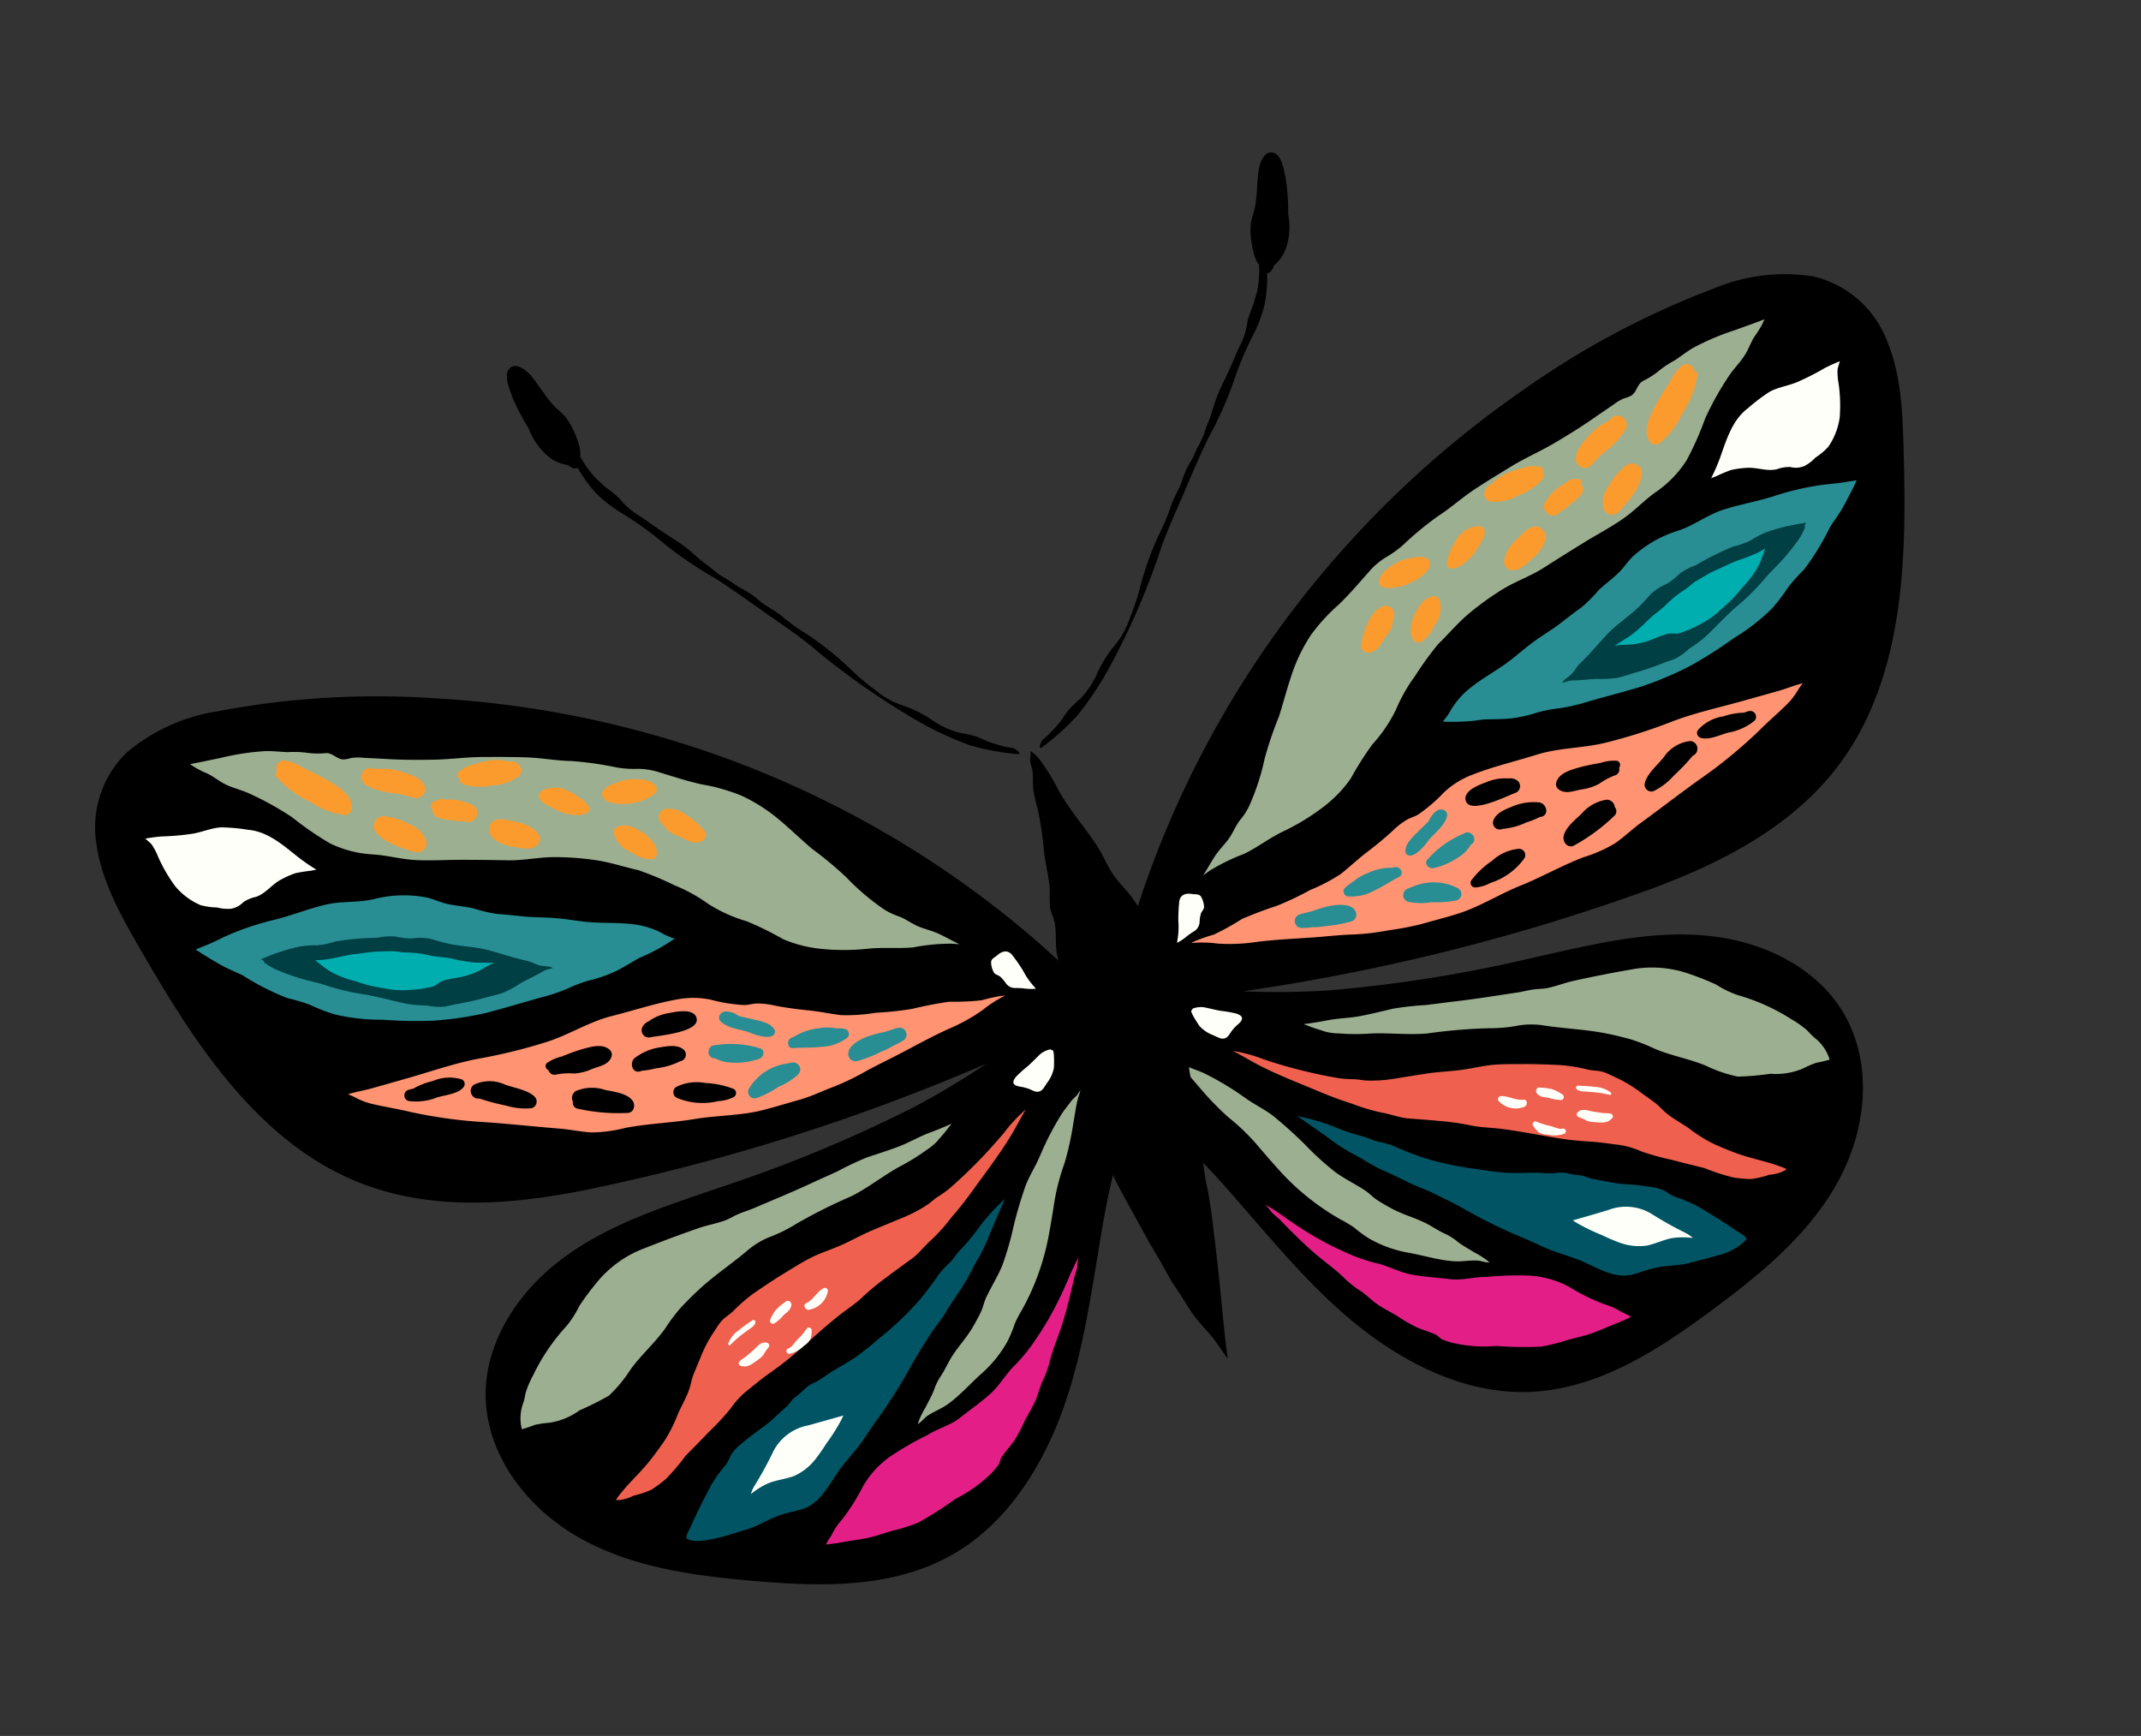 <?xml version="1.0" encoding="UTF-8"?> <svg xmlns="http://www.w3.org/2000/svg" xmlns:xlink="http://www.w3.org/1999/xlink" width="163.189" height="132.308" viewBox="0 0 163.189 132.308"><rect x="0" y="0" width="163.189" height="132.308" fill="#333333" stroke="none"/><defs><clipPath id="clip-path"><path id="Pfad_98" data-name="Pfad 98" d="M0-42.945H141.971v-96.931H0Z" transform="translate(0 139.876)" fill="none"></path></clipPath></defs><g id="Schmetterling-farbig" transform="translate(38.555 173.59) rotate(-16)"><g id="Gruppe_88" data-name="Gruppe 88" transform="translate(0 -139.876)" clip-path="url(#clip-path)"><g id="Gruppe_1" data-name="Gruppe 1" transform="translate(0 18.991)"><path id="Pfad_11" data-name="Pfad 11" d="M-30.553-16.557c-.265-.459-.535-.918-.81-1.371q-.667-1.1-1.374-2.184A76.211,76.211,0,0,0-56.545-43.125a76.985,76.985,0,0,0-14.984-7.113,65.1,65.1,0,0,0-16.24-3.619,14.029,14.029,0,0,0-7.516,1.133,7.954,7.954,0,0,0-4.127,6.211c-.364,2.784.315,5.618.981,8.3.674,2.709,1.385,5.414,2.292,8.053,1.749,5.089,4.274,10.075,8.524,13.523,4.7,3.813,10.773,5.085,16.67,5.578a156.422,156.422,0,0,0,32.112-.821,59.112,59.112,0,0,1-6.26,1.669A106.215,106.215,0,0,1-60.881-8.416c-4.827.259-9.838.34-14.3,2.424-3.6,1.683-6.779,4.78-7.488,8.817-.73,4.172,1.121,8.413,4,11.384,3.229,3.334,7.628,5.26,11.894,6.894,4.695,1.8,9.842,3.46,14.906,2.331,4.059-.905,7.451-3.552,10.084-6.678,2.859-3.4,4.773-7.343,6.667-11.329.975-2.048,1.92-4.114,3.028-6.1.073-.129.147-.259.22-.387.991-1.707,2.154-3.291,3.2-4.955.121-.191.239-.384.355-.577a.349.349,0,0,0-.182-.489.288.288,0,0,0-.172-.011.339.339,0,0,0-.089.04l-.089.06c0-.03.008-.059.01-.091a30.156,30.156,0,0,0,0-3.272q.02-1.518.039-3.032c.035-.008.07-.013.1-.019l.044-.01c.924-.2.755-1.437.01-1.725a.911.911,0,0,0-.211-.053.811.811,0,0,0-.9-.419.633.633,0,0,0-.71-.092c-.04.021-.08.043-.119.066a.822.822,0,0,0,.026-.923" transform="translate(99.514 53.929)"></path></g><g id="Gruppe_2" data-name="Gruppe 2" transform="translate(8.654 22.363)"><path id="Pfad_12" data-name="Pfad 12" d="M-17.607-6.153A14.406,14.406,0,0,0-20.3-7.822c-.96-.524-1.885-1.15-2.8-1.743a5.412,5.412,0,0,0-1.7-.771,7.807,7.807,0,0,1-1.41-.531,25.051,25.051,0,0,0-3.147-1.4c-1.081-.333-2.088-.845-3.161-1.194s-2.191-.667-3.281-.972c-1.181-.331-2.407-.5-3.594-.818-1.144-.308-2.278-.631-3.395-1.025-.568-.2-1.141-.391-1.711-.588a3.987,3.987,0,0,0-.893-.245,2.494,2.494,0,0,1-.624-.058c-.453-.16-.632-.666-1.087-.82a6.471,6.471,0,0,1-1.335-.389,7.614,7.614,0,0,0-1.519-.5c-.522-.179-1.03-.389-1.565-.534a19.2,19.2,0,0,0-3.443-.446c-.8-.064-1.589-.113-2.38-.191A6.752,6.752,0,0,0-56.283-19c.405.355.7.805,1.1,1.17.456.417,1.013.728,1.493,1.121a23.107,23.107,0,0,1,2.721,2.716,23.829,23.829,0,0,0,2.223,2.7,8.532,8.532,0,0,0,2.862,1.691c1,.344,1.908.909,2.9,1.269,1.13.407,2.335.662,3.49.994s2.294.671,3.435,1.022c1.108.338,2.255.41,3.367.712a21.749,21.749,0,0,1,3.047,1.115c1.015.453,1.942,1.1,2.92,1.63A25.159,25.159,0,0,1-24.376-.978a12.524,12.524,0,0,1,2.1,2.1,11.316,11.316,0,0,0,2.409,2.033,24.291,24.291,0,0,1,2.3,2.084,10,10,0,0,0,2.816,1.6,17.263,17.263,0,0,0,3.242.89c1.116.2,2.168.627,3.278.841A15.391,15.391,0,0,1-5.3,9.115c.177.07.359.134.537.194-.41-.369-.8-.756-1.209-1.126S-6.856,7.55-7.3,7.218c-.47-.352-.811-.836-1.276-1.193a5.154,5.154,0,0,1-1.022-.91A18.38,18.38,0,0,1-11.657,2,27.841,27.841,0,0,0-13.564-.794c-.633-.963-1.209-1.967-1.86-2.916a12.839,12.839,0,0,0-2.183-2.443" transform="translate(57.346 20.042)" fill="#9caf91"></path></g><g id="Gruppe_3" data-name="Gruppe 3" transform="translate(5.179 35.489)"><path id="Pfad_13" data-name="Pfad 13" d="M-15.28-4.054a6.305,6.305,0,0,0-1.546-1.076c-1.266-.611-2.673-.863-3.965-1.412-.673-.287-1.336-.6-2.022-.857s-1.366-.439-2.037-.692c-.7-.264-1.372-.563-2.079-.809a11.457,11.457,0,0,1-1.649-.927c-.6-.326-1.256-.556-1.856-.892-.468-.262-.87-.626-1.344-.884a9.13,9.13,0,0,0-3.865-.977c-1.262-.059-2.416-.552-3.673-.61-1.306-.061-2.615.072-3.922.039a21.191,21.191,0,0,0-4.107.182c-.621.107-1.24.222-1.869.27-.069.007-.346.049-.555.062.046.057.092.125.126.161.468.534.95,1.057,1.45,1.561.421.425.9.772,1.339,1.179A19.446,19.446,0,0,0-44.09-7.158a14.717,14.717,0,0,1,1.5.955,15.129,15.129,0,0,0,1.6,1.219,15.02,15.02,0,0,0,3.453,1.425A32.25,32.25,0,0,0-33.8-2.415a25.9,25.9,0,0,0,4.048.534c1.4.028,2.8.008,4.2.015a14.44,14.44,0,0,0,2.21-.09A10.648,10.648,0,0,1-21.584-2.1a10.364,10.364,0,0,0,2.236-.134c.637-.128,1.261-.31,1.89-.459a14.769,14.769,0,0,0,3.016-.676,4.116,4.116,0,0,1-.838-.681" transform="translate(49.769 13.205)" fill="#288e93"></path></g><g id="Gruppe_4" data-name="Gruppe 4" transform="translate(13.296 49.673)"><path id="Pfad_14" data-name="Pfad 14" d="M-22.113-2.973a12.766,12.766,0,0,0-1.526-.093,19.271,19.271,0,0,1-2.378-.571,28.089,28.089,0,0,0-2.811-.252,23.859,23.859,0,0,1-2.814-.486,13.481,13.481,0,0,1-2.6-.556c-.787-.337-1.537-.737-2.332-1.052s-1.561-.653-2.326-1.042a5.626,5.626,0,0,0-1.312-.538c-.3-.064-.6-.06-.9-.138a12.169,12.169,0,0,1-2.349-1.1,6.561,6.561,0,0,0-2.454-.724c-1.7-.175-3.43-.1-5.135-.155-1.783-.057-3.464.461-5.239.527a40.954,40.954,0,0,1-5.392-.2c-1.865-.175-3.788-.06-5.661-.065-.939,0-1.878,0-2.817-.008-.615,0-1.246-.085-1.866-.065.159.125.318.252.467.39a5.466,5.466,0,0,0,1.042.793c.861.486,1.763.9,2.623,1.387a36.836,36.836,0,0,0,5.525,2.426c1.717.633,3.414,1.323,5.127,1.967.775.292,1.512.7,2.3.962a10.78,10.78,0,0,0,2.534.367c1.759.155,3.468.6,5.221.8s3.462.73,5.218.784c.981.03,1.963.006,2.944.014.837,0,1.633-.135,2.464-.212a18.715,18.715,0,0,0,2.68-.42c.79-.19,1.589-.335,2.387-.485,1.736-.326,3.452-.766,5.208-.99a13.9,13.9,0,0,0,2.536-.624A9.105,9.105,0,0,1-21.8-2.916c-.105-.019-.209-.039-.315-.057" transform="translate(72.025 9.684)" fill="#ff9372"></path></g><g id="Gruppe_5" data-name="Gruppe 5" transform="translate(9.755 38.01)"><path id="Pfad_15" data-name="Pfad 15" d="M-9.03-2.878c-.337-.179-.583-.473-.918-.654-.9-.482-1.728-1.067-2.6-1.59s-1.869-.827-2.781-1.31c-.425-.225-.811-.482-1.216-.735a4.1,4.1,0,0,0-1.371-.425,4.828,4.828,0,0,1-1.124-.47,4.45,4.45,0,0,0-1.4-.306,20.363,20.363,0,0,0-3.164-.611,5.918,5.918,0,0,1-1.387-.1,6.639,6.639,0,0,0-1.555-.295,15.581,15.581,0,0,0-2.864.139.654.654,0,0,0,.091.083.246.246,0,0,1,.079.225,6,6,0,0,0,.549.615,13.286,13.286,0,0,0,1.2.919c.794.592,1.686.991,2.49,1.568A19.135,19.135,0,0,0-22.4-4.408c.9.452,1.764.98,2.653,1.457a10.761,10.761,0,0,0,1.527.591,4.5,4.5,0,0,0,1.279.455c.967.041,1.926.19,2.9.19.526,0,1.058.039,1.583.025a7.916,7.916,0,0,0,1.586-.345c.538-.123,1.083-.208,1.621-.331.149-.033.292-.078.444-.1.187-.022.391.015.585,0-.179-.216-.592-.306-.8-.416" transform="translate(29.412 9.375)" fill="#003f44"></path></g><g id="Gruppe_6" data-name="Gruppe 6" transform="translate(22.333 51.745)"><path id="Pfad_16" data-name="Pfad 16" d="M-2.033-.983C-2.406-1.632-3.377-2.068-3.967-2.5a2.781,2.781,0,0,0-2.249-.638.562.562,0,0,0-.387.676l.014.053a.552.552,0,0,0,.47.4A16.553,16.553,0,0,0-4.289-.915a4.919,4.919,0,0,0,1.8.712.524.524,0,0,0,.451-.78" transform="translate(6.622 3.202)"></path></g><g id="Gruppe_7" data-name="Gruppe 7" transform="translate(28.351 51.484)"><path id="Pfad_17" data-name="Pfad 17" d="M-2.243-.283C-2.631-.947-3.633-.922-4.305-.92c-.552,0-1.09.057-1.638.106a3.153,3.153,0,0,0-1.208.175.311.311,0,0,0-.143.348l.02.059a.3.3,0,0,0,.111.146.478.478,0,0,0,.506.478,5.134,5.134,0,0,1,1.3.3A3.994,3.994,0,0,0-3.908.733c.592-.049,1.29.049,1.662-.518a.491.491,0,0,0,0-.5" transform="translate(7.306 0.921)"></path></g><g id="Gruppe_8" data-name="Gruppe 8" transform="translate(29.572 54.36)"><path id="Pfad_18" data-name="Pfad 18" d="M-1.956-.841c-.274-.631-1.2-1.009-1.768-1.31A3.141,3.141,0,0,0-5.89-2.681a.62.62,0,0,0-.437.716.46.46,0,0,0,.176.6A14.308,14.308,0,0,0-2.6,0c.523.162.834-.412.649-.837" transform="translate(6.371 2.738)"></path></g><g id="Gruppe_9" data-name="Gruppe 9" transform="translate(34.698 52.951)"><path id="Pfad_19" data-name="Pfad 19" d="M-1.835-.319C-2.155-.85-2.922-.94-3.482-1a4.2,4.2,0,0,0-2.106.235c-.536.212-.543,1.151.145,1.1h.02c.023,0,.043-.008.065-.011A6.035,6.035,0,0,0-4.276.445a5.414,5.414,0,0,0,1.9-.006h.1a.51.51,0,0,0,.44-.76" transform="translate(5.976 1.039)"></path></g><g id="Gruppe_10" data-name="Gruppe 10" transform="translate(37.152 56.163)"><path id="Pfad_20" data-name="Pfad 20" d="M-2-.628A6.666,6.666,0,0,0-3.949-1.656a3.487,3.487,0,0,0-2.214-.327.478.478,0,0,0-.213.794,5.052,5.052,0,0,0,3,1.127,2.852,2.852,0,0,0,1.218.026A.358.358,0,0,0-2-.628" transform="translate(6.515 2.045)"></path></g><g id="Gruppe_11" data-name="Gruppe 11" transform="translate(36.13 50.637)"><path id="Pfad_21" data-name="Pfad 21" d="M-1.9-.383C-2.009-1.1-3.3-1.174-3.816-1.224A3.62,3.62,0,0,0-5.5-1.037a.865.865,0,0,0-.552.282A.544.544,0,0,0-5.68.162c.667.05,3.962.714,3.777-.545" transform="translate(6.2 1.247)"></path></g><g id="Gruppe_12" data-name="Gruppe 12" transform="translate(40.565 53.962)"><path id="Pfad_22" data-name="Pfad 22" d="M-1.738-.54A7.492,7.492,0,0,0-4.976-1.731a.509.509,0,0,0-.159-.028h-.02a.474.474,0,0,0-.439.313.3.3,0,0,0-.043.306A.389.389,0,0,0-5.3-.794,2.942,2.942,0,0,0-4.059-.08,5.571,5.571,0,0,0-2.044.19c.325-.027.623-.473.306-.73" transform="translate(5.661 1.759)" fill="#288e93"></path></g><g id="Gruppe_13" data-name="Gruppe 13" transform="translate(17.374 50.677)"><path id="Pfad_23" data-name="Pfad 23" d="M-2.036-.226A3.2,3.2,0,0,0-4.211-.734a5.381,5.381,0,0,0-1.615.152A2.268,2.268,0,0,0-6.191-.6a.444.444,0,0,0-.226.82,4.325,4.325,0,0,0,2.19.335c.6,0,1.583.182,2.11-.179a.39.39,0,0,0,.08-.6" transform="translate(6.633 0.735)"></path></g><g id="Gruppe_14" data-name="Gruppe 14" transform="translate(42.074 51.718)"><path id="Pfad_24" data-name="Pfad 24" d="M-1.7-1.051C-1.823-1.6-2.5-1.95-2.955-2.2c-.355-.194-.71-.4-1.07-.592a1.7,1.7,0,0,0-.784-.588c-.389-.181-.913.207-.64.634.441.692,1.288.939,1.913,1.422.344.266,1.242.9,1.692.629A.327.327,0,0,0-1.7-1.051" transform="translate(5.524 3.422)" fill="#288e93"></path></g><g id="Gruppe_15" data-name="Gruppe 15" transform="translate(42.647 56.805)"><path id="Pfad_25" data-name="Pfad 25" d="M-1.688-.029c-.092-.012-.186-.02-.281-.023A4.039,4.039,0,0,0-5.367.99a.5.5,0,0,0,.345.842,7.618,7.618,0,0,0,1.908-.376,4.749,4.749,0,0,0,1.689-.5.533.533,0,0,0-.263-.984" transform="translate(5.497 0.095)" fill="#288e93"></path></g><g id="Gruppe_16" data-name="Gruppe 16" transform="translate(46.594 54.86)"><path id="Pfad_26" data-name="Pfad 26" d="M-2.022-.32c-.245-.206-.569-.213-.858-.353A3.253,3.253,0,0,0-4.03-.983a4.394,4.394,0,0,0-1.976.107l-.176.012c-.428.03-.591.7-.111.8.709.139,1.38.383,2.107.5A3.537,3.537,0,0,0-2.1.308.4.4,0,0,0-2.022-.32" transform="translate(6.585 1.043)" fill="#288e93"></path></g><g id="Gruppe_17" data-name="Gruppe 17" transform="translate(50.774 56.535)"><path id="Pfad_27" data-name="Pfad 27" d="M-1.862-.01c-.392-.024-.776.035-1.168.01A8.176,8.176,0,0,0-4.32-.011C-4.871.041-5.9.219-6.048.878a.549.549,0,0,0,.518.686A10.176,10.176,0,0,0-3.6,1.388a6.609,6.609,0,0,0,1.063-.195,6.1,6.1,0,0,0,.815-.17A.528.528,0,0,0-1.862-.01" transform="translate(6.065 0.033)" fill="#288e93"></path></g><g id="Gruppe_18" data-name="Gruppe 18" transform="translate(18.994 64.695)"><path id="Pfad_28" data-name="Pfad 28" d="M-15.941-.1c-.832.076-1.635.29-2.471.355S-20.068.345-20.9.378a23.805,23.805,0,0,0-2.492.407c-.771.114-1.544.222-2.314.344-1.508.231-3.026.4-4.538.59-.486.061-.978.058-1.46.134-.306.048-.6.138-.914.16-.7.055-1.407-.026-2.109.011q-2.2.121-4.389.337a8.548,8.548,0,0,0-4.311,1.564,19.058,19.058,0,0,0-1.7,1.306A7.539,7.539,0,0,1-46.476,6.42a15.384,15.384,0,0,0-3.491,2.917,7.318,7.318,0,0,0-.889,1.091c-.137.234-.233.474-.393.7a3.357,3.357,0,0,0-.67,1.916A8.9,8.9,0,0,0-50.879,13a7.157,7.157,0,0,1,1.091.144,5.206,5.206,0,0,0,2.5-.274,21.076,21.076,0,0,0,2.455-.458,10.3,10.3,0,0,0,2.116-1.448c1.085-.852,2.337-1.434,3.414-2.289a13.941,13.941,0,0,1,1.613-1.217c.579-.339,1.175-.676,1.777-.973,1.352-.673,2.8-1.137,4.181-1.751a6.236,6.236,0,0,1,1.911-.556,11.512,11.512,0,0,0,2.333-.419A40.348,40.348,0,0,1-22.9,2.9c1.418-.261,2.782-.843,4.189-1.163a15.926,15.926,0,0,0,2.3-.646A4.161,4.161,0,0,0-15.394.644c.2-.142.411-.271.618-.407.253-.169.506-.373.768-.556-.642.109-1.268.159-1.933.222" transform="translate(51.921 0.32)" fill="#9caf91"></path></g><g id="Gruppe_19" data-name="Gruppe 19" transform="translate(24.398 65.218)"><path id="Pfad_29" data-name="Pfad 29" d="M-16.886-.027a11.606,11.606,0,0,0-1.969,1.195,37.984,37.984,0,0,1-5.06,2.885,7.734,7.734,0,0,1-1.1.4c-.335.095-.631.265-.96.372a10.922,10.922,0,0,1-2.135.437c-.869.1-1.732.191-2.6.3-.813.105-1.6.3-2.414.411-.869.124-1.744.132-2.6.307-.73.148-1.439.358-2.155.554-.87.24-1.719.513-2.575.795a12.326,12.326,0,0,0-1.98.91c-.352.188-.77.283-1.1.5-.308.206-.586.487-.876.721a10.016,10.016,0,0,0-1.4,1.5c-.284.348-.561.7-.839,1.052-.258.331-.415.69-.649,1.028-.382.55-.908,1.043-1.337,1.562A11.118,11.118,0,0,1-50.2,16.6c-.5.407-1.019.82-1.549,1.193C-52.816,18.542-54,19.08-55,19.906l.229.077a3.055,3.055,0,0,0,1.162-.016,7.341,7.341,0,0,0,1.419-.058,9.231,9.231,0,0,0,1.289-.484,15.812,15.812,0,0,0,1.926-1.278c.735-.422,1.477-.824,2.207-1.26A20.162,20.162,0,0,0-44.7,15.644a6.554,6.554,0,0,1,1.493-.934c.7-.288,1.363-.592,2.082-.843A24.78,24.78,0,0,0-38.7,12.9c1.29-.608,2.567-1.254,3.885-1.8.743-.31,1.475-.511,2.195-.894a19,19,0,0,1,2.089-.911c.754-.291,1.513-.563,2.274-.839.671-.245,1.2-.677,1.842-.973a14.806,14.806,0,0,0,1.949-1.229c.759-.5,1.479-1.017,2.191-1.582,1.3-1.028,2.641-2.015,3.856-3.136.57-.526,1.091-1.1,1.664-1.622-.046.021-.089.043-.134.062" transform="translate(54.999 0.089)" fill="#ef604f"></path></g><g id="Gruppe_20" data-name="Gruppe 20" transform="translate(28.758 71.305)"><path id="Pfad_30" data-name="Pfad 30" d="M-13.439-.043a15.92,15.92,0,0,0-2.263,1.4,14.441,14.441,0,0,1-1.875,1.289c-.367.2-.667.486-1.017.708a8.472,8.472,0,0,0-1.137.673A23.019,23.019,0,0,1-21.6,5.448,23.725,23.725,0,0,1-25.53,7.5a21.185,21.185,0,0,1-2.016.839c-.782.26-1.581.42-2.368.656a7.462,7.462,0,0,1-1.125.341,2.656,2.656,0,0,0-1.01.312,5.491,5.491,0,0,1-.782.36c-.34.121-.563.387-.893.541-.7.33-1.362.7-2.089.976a20.446,20.446,0,0,0-1.993.791,3.01,3.01,0,0,0-1.014.647,3,3,0,0,1-.514.539,11.053,11.053,0,0,0-1.517,1.2c-.552.569-1.107,1.166-1.634,1.759q-.375.423-.74.859c-.121.145-.456.452-.5.622-.062.253-.091.07.053.218.437.453,1.766.517,2.373.542.714.028,1.437-.023,2.154-.021.86,0,1.646-.258,2.494-.331.647-.055,1.287.017,1.934.016,1.54,0,2.619-1.367,3.755-2.213.7-.522,1.473-.974,2.149-1.524.556-.453,1.074-.93,1.652-1.359a39.189,39.189,0,0,0,3.732-3.374c.576-.553,1.181-1.079,1.774-1.611.534-.479,1.13-.85,1.656-1.346.577-.546,1.2-1.035,1.8-1.559s1.114-1.162,1.712-1.7a15.07,15.07,0,0,0,1.5-1.741c.543-.663,1.092-1.324,1.638-1.987.024-.03.049-.058.073-.087-.056.032-.114.066-.172.1" transform="translate(43.772 0.139)" fill="#005463"></path></g><g id="Gruppe_21" data-name="Gruppe 21" transform="translate(48.116 64.973)"><path id="Pfad_31" data-name="Pfad 31" d="M-8.213-.133A5.362,5.362,0,0,0-8.7.134c-.335.264-.7.5-1.018.784a22.291,22.291,0,0,0-2.42,2.559c-.577.726-1.284,1.306-1.82,2.073-.576.829-1.1,1.647-1.6,2.527A23.1,23.1,0,0,1-17.2,10.706c-.568.739-1.263,1.338-1.87,2.035-.279.318-.459.7-.746,1.012-.313.342-.639.681-.981.994-.717.662-1.574,1.144-2.268,1.834-.339.335-.65.694-1.017,1a4.618,4.618,0,0,0-.782.874c-.288.386-.651.719-.97,1.082a5.719,5.719,0,0,0-.922,1.055c.306-.069.631-.322.906-.407.571-.178,1.165-.218,1.734-.425,1.123-.41,2.117-1.065,3.192-1.574a9.219,9.219,0,0,0,2.5-1.788,9.132,9.132,0,0,0,.89-1.127,9.648,9.648,0,0,1,.842-.883,18.71,18.71,0,0,0,3.516-4.9c.414-.827.8-1.66,1.193-2.5a16.92,16.92,0,0,1,1.466-2.431,22.3,22.3,0,0,0,1.482-2.74C-8.773,1.3-8.551.765-8.27.265c.133-.238.3-.464.447-.7-.141.071-.233.2-.39.3" transform="translate(26.75 0.434)" fill="#9caf91"></path></g><g id="Gruppe_22" data-name="Gruppe 22" transform="translate(38.868 77.155)"><path id="Pfad_32" data-name="Pfad 32" d="M-9.95-1.063a24.128,24.128,0,0,1-2.616,2.572,14.107,14.107,0,0,1-2.191,1.572c-.862.446-1.56,1.167-2.44,1.6s-1.858.766-2.768,1.137c-.84.344-1.845.308-2.719.574a23.641,23.641,0,0,0-3.276.818,7.368,7.368,0,0,0-2.5,1.554A15.742,15.742,0,0,1-30.7,10.773a4.823,4.823,0,0,0-1.035.848c-.148.191-.547.428-.669.664.376.046.75.125,1.13.159.633.055,1.263.16,1.894.214.7.06,1.413.015,2.118.007a13.273,13.273,0,0,0,2.061-.054,26.627,26.627,0,0,0,3.24-.96,10.533,10.533,0,0,0,3.224-1.158,5.817,5.817,0,0,0,.64-.437c.167-.164.233-.369.416-.519.393-.322.838-.592,1.236-.913A12.678,12.678,0,0,0-15.267,7.4c.36-.377.747-.731,1.095-1.119.38-.424.644-.918,1-1.361a8.534,8.534,0,0,0,.9-1.186c.513-.944,1.2-1.746,1.793-2.639C-9.824.1-9.246-.923-8.674-1.968c.136-.249.313-.47.448-.719.118-.212.175-.457.3-.663.024-.037.046-.075.068-.113-.764.725-1.394,1.627-2.093,2.4" transform="translate(32.408 3.463)" fill="#e31f87"></path></g><g id="Gruppe_23" data-name="Gruppe 23" transform="translate(14.687 24.027)"><path id="Pfad_33" data-name="Pfad 33" d="M-1.546-.966c-.436-.447-.919-.839-1.371-1.269a3.462,3.462,0,0,0-1.2-.884.6.6,0,0,0-.73.724h0a.19.19,0,0,0-.179.259A7.619,7.619,0,0,0-3.008.525,5.994,5.994,0,0,0-.791,2.171a.557.557,0,0,0,.67-.377C.223.794-.927-.331-1.546-.966" transform="translate(5.036 3.146)" fill="#fc9b2d"></path></g><g id="Gruppe_24" data-name="Gruppe 24" transform="translate(20.902 26.395)"><path id="Pfad_34" data-name="Pfad 34" d="M-1.343-.407a4.911,4.911,0,0,0-1.823-.7l-.153-.118a.708.708,0,0,0-.958.247.712.712,0,0,0,.106.848,5.691,5.691,0,0,0,.94.732,10.213,10.213,0,0,0,1.261.6c.365.182.711.415,1.064.618A.686.686,0,0,0,.12,1.237C.077.478-.774-.026-1.343-.407" transform="translate(4.375 1.326)" fill="#fc9b2d"></path></g><g id="Gruppe_25" data-name="Gruppe 25" transform="translate(20.767 30.215)"><path id="Pfad_35" data-name="Pfad 35" d="M-1.248-.564A5.1,5.1,0,0,0-2.954-1.757a.728.728,0,0,0-1,.323.363.363,0,0,0-.111.256C-4.066-.569-3.4.1-2.972.48a7.529,7.529,0,0,0,.849.611,3.145,3.145,0,0,0,.746.459A.714.714,0,0,0-.5,1.06,1.864,1.864,0,0,0-1.248-.564" transform="translate(4.065 1.837)" fill="#fc9b2d"></path></g><g id="Gruppe_26" data-name="Gruppe 26" transform="translate(25.421 30.166)"><path id="Pfad_36" data-name="Pfad 36" d="M-1.416-.56A3.776,3.776,0,0,0-3.342-1.648c-.044-.017-.1-.035-.169-.053a.575.575,0,0,0-.562-.086c-.32,0-.6.095-.527.455a.467.467,0,0,0,.032.1.7.7,0,0,0,.159.654,3.012,3.012,0,0,0,1.053.552c.2.086.511.3.73.287A.276.276,0,0,0-2.588.253a1.965,1.965,0,0,0,.383.206A.7.7,0,0,0-1.416-.56" transform="translate(4.611 1.825)" fill="#fc9b2d"></path></g><g id="Gruppe_27" data-name="Gruppe 27" transform="translate(28 28.336)"><path id="Pfad_37" data-name="Pfad 37" d="M-1.806-.245a3.264,3.264,0,0,0-1.64-.513,4.879,4.879,0,0,0-1.04-.02,1.475,1.475,0,0,0-.967.157c-.069.016-.137.033-.205.051a.325.325,0,0,0-.161.5.7.7,0,0,0,.2.538,4.614,4.614,0,0,0,2.07.663,3.47,3.47,0,0,0,2.131-.107c.711-.314.273-1.265-.388-1.271" transform="translate(5.882 0.797)" fill="#fc9b2d"></path></g><g id="Gruppe_28" data-name="Gruppe 28" transform="translate(29.136 32.869)"><path id="Pfad_38" data-name="Pfad 38" d="M-1.539-.766a.955.955,0,0,0-.067-.143A3.12,3.12,0,0,0-2.881-1.95c-.428-.22-1.047-.658-1.552-.518a.724.724,0,0,0-.542.632.372.372,0,0,0,.023.367,1.079,1.079,0,0,0,.132.319,3.211,3.211,0,0,0,1.3,1A4.55,4.55,0,0,0-2.418.3.6.6,0,0,0-2.19.339.752.752,0,0,0-1.9.278l.017,0A.659.659,0,0,0-1.539-.766" transform="translate(5.013 2.495)" fill="#fc9b2d"></path></g><g id="Gruppe_29" data-name="Gruppe 29" transform="translate(33.524 31.66)"><path id="Pfad_39" data-name="Pfad 39" d="M-.983-.243A2.188,2.188,0,0,0-2.417-.792c-.356,0-.889.089-.766.59.1.4.671.858.959,1.134a3.193,3.193,0,0,0,1.06.692,1.987,1.987,0,0,0,.936.23C1.091,1.793-.649.026-.983-.243" transform="translate(3.201 0.792)" fill="#fc9b2d"></path></g><g id="Gruppe_30" data-name="Gruppe 30" transform="translate(38.199 32.638)"><path id="Pfad_40" data-name="Pfad 40" d="M-1.833-.5c-.175-.574-.924-.84-1.44-.978a3.17,3.17,0,0,0-1.635-.084,1.22,1.22,0,0,0-.936.325A.46.46,0,0,0-5.915-.7C-5.7-.208-4.774.09-4.3.174A3.7,3.7,0,0,0-2.033-.017a.446.446,0,0,0,.2-.487" transform="translate(5.969 1.642)" fill="#fc9b2d"></path></g><g id="Gruppe_31" data-name="Gruppe 31" transform="translate(38.242 35.922)"><path id="Pfad_41" data-name="Pfad 41" d="M-1.21-.882A3.034,3.034,0,0,0-1.7-1.8c-.464-.511-1.01-1.121-1.774-1.069a.474.474,0,0,0-.463.459.982.982,0,0,0,.033.288.837.837,0,0,0,.039.225A2.177,2.177,0,0,0-3.2-.835a2.263,2.263,0,0,0,.213.2A2.774,2.774,0,0,0-1.773.226a.485.485,0,0,0,.594-.334,1.4,1.4,0,0,0-.03-.775" transform="translate(3.94 2.874)" fill="#fc9b2d"></path></g><g id="Gruppe_32" data-name="Gruppe 32" transform="translate(41.861 35.64)"><path id="Pfad_42" data-name="Pfad 42" d="M-1.351-1.042A5.949,5.949,0,0,0-2.6-2.834c-.38-.368-1.184-.848-1.657-.336-.231.25-.143.592.034.9.054.132.12.262.175.391a1.833,1.833,0,0,0,.662.7c.532.417.972,1.093,1.733.881a.515.515,0,0,0,.306-.744" transform="translate(4.402 3.392)" fill="#fc9b2d"></path></g><g id="Gruppe_33" data-name="Gruppe 33" transform="translate(70.241 19.465)"><path id="Pfad_43" data-name="Pfad 43" d="M-29.934-.553a14.009,14.009,0,0,0-7.506-1.19A65.008,65.008,0,0,0-53.71,1.749a76.937,76.937,0,0,0-15.037,7A76.186,76.186,0,0,0-92.613,31.4c-.042.058-.08.116-.12.175q-1.159,1.736-2.213,3.538a.821.821,0,0,0,.021.923l-.121-.064a.628.628,0,0,0-.708.087.81.81,0,0,0-.9.412.861.861,0,0,0-.21.051c-.748.277-.927,1.513-.01,1.725.016,0,.03.007.047.009l.1.019q.01,1.516.018,3.033a30.364,30.364,0,0,0-.023,3.272c0,.031.006.061.01.091l-.09-.06a.271.271,0,0,0-.092-.042.263.263,0,0,0-.168.009.348.348,0,0,0-.184.487c.114.195.232.389.351.581,1.107,1.8,2.355,3.5,3.375,5.368.106.195.212.389.314.586.961,1.811,1.8,3.679,2.667,5.536,1.863,4,3.748,7.961,6.58,11.381,2.608,3.146,5.98,5.82,10.031,6.757,5.057,1.168,10.216-.453,14.925-2.215,4.278-1.6,8.691-3.493,11.946-6.8,2.9-2.949,4.785-7.176,4.086-11.352-.678-4.044-3.831-7.167-7.42-8.876-4.447-2.12-9.459-2.24-14.284-2.536a106.174,106.174,0,0,1-15.773-1.914A58.807,58.807,0,0,1-86.7,39.856a156.518,156.518,0,0,0,32.1,1.071c5.9-.448,11.981-1.671,16.714-5.449,4.274-3.414,6.839-8.383,8.626-13.456.929-2.633,1.66-5.332,2.354-8.034.688-2.68,1.389-5.51,1.047-8.3A7.952,7.952,0,0,0-29.934-.553" transform="translate(97.496 1.802)"></path></g><g id="Gruppe_34" data-name="Gruppe 34" transform="translate(80.551 22.848)"><path id="Pfad_44" data-name="Pfad 44" d="M-22.342-.076a19.3,19.3,0,0,0-3.445.421c-.536.14-1.046.345-1.57.519a7.8,7.8,0,0,0-1.522.486,6.427,6.427,0,0,1-1.337.379c-.455.151-.642.656-1.094.813a2.588,2.588,0,0,1-.625.054,3.76,3.76,0,0,0-.895.238c-.571.191-1.145.374-1.717.571-1.121.386-2.255.7-3.4,1-1.191.308-2.417.468-3.6.789-1.094.3-2.21.606-3.29.947s-2.087.845-3.169,1.17a24.552,24.552,0,0,0-3.159,1.375,8.018,8.018,0,0,1-1.414.519,5.405,5.405,0,0,0-1.7.756c-.922.587-1.854,1.205-2.816,1.72A14.55,14.55,0,0,0-59.8,13.331a12.852,12.852,0,0,0-2.2,2.427c-.661.944-1.243,1.942-1.881,2.9a27.463,27.463,0,0,0-1.93,2.779,18.327,18.327,0,0,1-2.089,3.1,5.033,5.033,0,0,1-1.027.9c-.468.354-.814.836-1.287,1.185-.441.327-.918.586-1.333.954s-.8.751-1.217,1.115c.18-.059.36-.121.538-.189a15.492,15.492,0,0,1,2.933-.522c1.112-.2,2.166-.623,3.284-.816a17.245,17.245,0,0,0,3.249-.864,9.933,9.933,0,0,0,2.827-1.583,24.155,24.155,0,0,1,2.319-2.065,11.184,11.184,0,0,0,2.425-2.013,12.466,12.466,0,0,1,2.116-2.08,25.083,25.083,0,0,1,2.36-1.855c.981-.52,1.913-1.166,2.931-1.61a21.824,21.824,0,0,1,3.057-1.089c1.115-.295,2.261-.356,3.372-.687q1.716-.511,3.442-.994c1.159-.325,2.365-.569,3.5-.968,1-.351,1.908-.91,2.911-1.246a8.521,8.521,0,0,0,2.876-1.669,23.587,23.587,0,0,0,2.245-2.685,23,23,0,0,1,2.742-2.7c.483-.387,1.042-.7,1.5-1.109.4-.361.7-.811,1.108-1.162A6.73,6.73,0,0,0-19.959-.248c-.791.07-1.581.115-2.383.172" transform="translate(72.769 0.248)" fill="#9caf91"></path></g><g id="Gruppe_35" data-name="Gruppe 35" transform="translate(101.334 35.925)"><path id="Pfad_45" data-name="Pfad 45" d="M-15.436-.257c-.629-.052-1.248-.175-1.867-.284A21.088,21.088,0,0,0-21.41-.754c-1.307.021-2.614-.121-3.919-.071-1.258.049-2.416.532-3.678.583A9.088,9.088,0,0,0-32.88.7c-.474.253-.879.614-1.351.872-.6.331-1.257.556-1.863.877a11.138,11.138,0,0,1-1.656.914c-.709.241-1.384.536-2.086.8-.673.248-1.369.427-2.041.674-.688.252-1.353.561-2.03.841-1.3.538-2.7.78-3.974,1.38a6.311,6.311,0,0,0-1.557,1.064,4.185,4.185,0,0,1-.841.675,14.622,14.622,0,0,0,3.007.7c.631.154,1.253.342,1.888.475a10.414,10.414,0,0,0,2.236.15,10.845,10.845,0,0,1,1.753.161,14.361,14.361,0,0,0,2.21.106c1.4,0,2.8.037,4.2.02a25.961,25.961,0,0,0,4.053-.5,32.037,32.037,0,0,0,3.746-1.112,15.031,15.031,0,0,0,3.465-1.4,15.066,15.066,0,0,0,1.608-1.207,14.661,14.661,0,0,1,1.51-.943,19.551,19.551,0,0,0,2.784-2.554c.438-.4.921-.747,1.346-1.168.5-.5.993-1.02,1.465-1.55.031-.036.08-.1.126-.161-.209-.014-.486-.06-.554-.067" transform="translate(50.278 0.836)" fill="#288e93"></path></g><g id="Gruppe_36" data-name="Gruppe 36" transform="translate(78.232 49.96)"><path id="Pfad_46" data-name="Pfad 46" d="M-21.447-.181c-.939,0-1.878-.01-2.816-.014-1.874-.009-3.8-.139-5.662.021a41.486,41.486,0,0,1-5.4.155c-1.773-.08-3.45-.61-5.233-.568-1.706.041-3.439-.047-5.137.115a6.555,6.555,0,0,0-2.461.7,12.139,12.139,0,0,1-2.356,1.082c-.295.076-.6.067-.9.132a5.649,5.649,0,0,0-1.316.527c-.766.383-1.534.714-2.332,1.025s-1.551.7-2.34,1.033A13.463,13.463,0,0,1-60,4.567a23.547,23.547,0,0,1-2.818.463,28.141,28.141,0,0,0-2.815.232,18.956,18.956,0,0,1-2.381.55,13.178,13.178,0,0,0-1.526.082l-.315.056a9.1,9.1,0,0,1,1.947.6,13.787,13.787,0,0,0,2.53.645c1.754.238,3.466.69,5.2,1.033.8.155,1.6.3,2.384.5a18.46,18.46,0,0,0,2.677.439,23.469,23.469,0,0,0,2.464.231c.981,0,1.964.035,2.943.01,1.757-.041,3.479-.564,5.224-.744s3.466-.614,5.228-.755a11,11,0,0,0,2.538-.348c.787-.261,1.525-.659,2.3-.945C-32.7,5.987-31,5.309-29.277,4.689a36.567,36.567,0,0,0,5.542-2.382c.865-.484,1.772-.887,2.635-1.367A5.406,5.406,0,0,0-20.052.155c.15-.137.31-.264.472-.387-.621-.025-1.252.052-1.868.051" transform="translate(69.856 0.588)" fill="#ff9372"></path></g><g id="Gruppe_37" data-name="Gruppe 37" transform="translate(110.904 38.468)"><path id="Pfad_47" data-name="Pfad 47" d="M-8.139,0A6.845,6.845,0,0,0-9.7.281a5.705,5.705,0,0,1-1.387.087,20.363,20.363,0,0,0-3.17.586,4.476,4.476,0,0,0-1.405.294,4.735,4.735,0,0,1-1.126.461,4.171,4.171,0,0,0-1.375.413c-.407.251-.795.506-1.221.727-.915.476-1.906.766-2.791,1.288s-1.713,1.1-2.613,1.57c-.338.179-.585.471-.923.645-.21.109-.625.2-.8.412.192.015.4-.022.583,0a4.271,4.271,0,0,1,.443.1c.538.128,1.083.216,1.619.344a7.787,7.787,0,0,0,1.583.355c.525.018,1.057-.016,1.582-.012.972.008,1.931-.133,2.9-.168a4.43,4.43,0,0,0,1.283-.443,11.03,11.03,0,0,0,1.534-.58c.891-.471,1.759-.991,2.662-1.437A18.706,18.706,0,0,0-9.708,3.534c.808-.57,1.7-.961,2.5-1.547A14.061,14.061,0,0,0-6,1.079,6.282,6.282,0,0,0-5.448.467a.245.245,0,0,1,.08-.224A.745.745,0,0,0-5.277.16,15.825,15.825,0,0,0-8.139,0" transform="translate(26.511 0.002)" fill="#003f44"></path></g><g id="Gruppe_38" data-name="Gruppe 38" transform="translate(114.778 52.116)"><path id="Pfad_48" data-name="Pfad 48" d="M-.031-.97c.378-.647,1.353-1.075,1.946-1.5a2.781,2.781,0,0,1,2.254-.62.562.562,0,0,1,.382.679c0,.018-.009.036-.014.053a.552.552,0,0,1-.473.394A16.667,16.667,0,0,1,2.224-.885a4.93,4.93,0,0,1-1.81.7A.524.524,0,0,1-.031-.97" transform="translate(0.101 3.16)"></path></g><g id="Gruppe_39" data-name="Gruppe 39" transform="translate(108.302 51.789)"><path id="Pfad_49" data-name="Pfad 49" d="M-.031-.276C.362-.938,1.364-.9,2.037-.9c.552.006,1.089.064,1.637.118A3.162,3.162,0,0,1,4.88-.594a.311.311,0,0,1,.141.349c-.007.019-.014.039-.02.059a.3.3,0,0,1-.113.145.477.477,0,0,1-.509.474,5.151,5.151,0,0,0-1.3.287A3.993,3.993,0,0,1,1.626.753C1.035.7.335.791-.033.222a.491.491,0,0,1,0-.5" transform="translate(0.099 0.9)"></path></g><g id="Gruppe_40" data-name="Gruppe 40" transform="translate(107.71 54.674)"><path id="Pfad_50" data-name="Pfad 50" d="M-.025-.829c.279-.629,1.2-1,1.778-1.3a3.139,3.139,0,0,1,2.169-.514.62.62,0,0,1,.432.719.462.462,0,0,1-.181.6A14.3,14.3,0,0,1,.618.013C.093.171-.212-.4-.025-.829" transform="translate(0.08 2.699)"></path></g><g id="Gruppe_41" data-name="Gruppe 41" transform="translate(102.865 53.218)"><path id="Pfad_51" data-name="Pfad 51" d="M-.031-.311C.293-.84,1.061-.924,1.621-.98a4.2,4.2,0,0,1,2.1.252c.535.216.534,1.156-.153,1.1h-.02A.472.472,0,0,1,3.487.359,6,6,0,0,1,2.4.471a5.394,5.394,0,0,1-1.9-.02H.4A.51.51,0,0,1-.031-.311" transform="translate(0.101 1.013)"></path></g><g id="Gruppe_42" data-name="Gruppe 42" transform="translate(99.975 56.417)"><path id="Pfad_52" data-name="Pfad 52" d="M-.045-.616A6.665,6.665,0,0,1,1.912-1.629a3.483,3.483,0,0,1,2.216-.31.479.479,0,0,1,.207.8A5.051,5.051,0,0,1,1.327-.04,2.854,2.854,0,0,1,.109-.023.358.358,0,0,1-.045-.616" transform="translate(0.146 2.005)"></path></g><g id="Gruppe_43" data-name="Gruppe 43" transform="translate(101.355 50.893)"><path id="Pfad_53" data-name="Pfad 53" d="M0-.375c.111-.713,1.4-.78,1.92-.826A3.616,3.616,0,0,1,3.6-1a.866.866,0,0,1,.55.286A.544.544,0,0,1,3.769.2C3.1.244-.2.883,0-.375" transform="translate(0.012 1.22)"></path></g><g id="Gruppe_44" data-name="Gruppe 44" transform="translate(97.137 54.184)"><path id="Pfad_54" data-name="Pfad 54" d="M-.061-.528A7.5,7.5,0,0,1,3.186-1.694a.494.494,0,0,1,.159-.026h.02A.473.473,0,0,1,3.8-1.4a.3.3,0,0,1,.04.306A.389.389,0,0,1,3.5-.755a2.939,2.939,0,0,1-1.248.7A5.558,5.558,0,0,1,.239.2c-.325-.029-.62-.477-.3-.732" transform="translate(0.198 1.72)" fill="#288e93"></path></g><g id="Gruppe_45" data-name="Gruppe 45" transform="translate(119.711 51.072)"><path id="Pfad_55" data-name="Pfad 55" d="M-.049-.219A3.2,3.2,0,0,1,2.13-.711a5.416,5.416,0,0,1,1.613.165,2.294,2.294,0,0,1,.365-.015.444.444,0,0,1,.219.823A4.321,4.321,0,0,1,2.135.58C1.539.571.551.749.027.384a.391.391,0,0,1-.076-.6" transform="translate(0.159 0.714)"></path></g><g id="Gruppe_46" data-name="Gruppe 46" transform="translate(95.858 51.938)"><path id="Pfad_56" data-name="Pfad 56" d="M0-1.039c.131-.55.815-.893,1.267-1.136.357-.191.714-.392,1.075-.583a1.706,1.706,0,0,1,.789-.581c.39-.178.911.213.635.639-.446.689-1.3.929-1.924,1.407C1.491-1.031.588-.4.141-.679A.328.328,0,0,1,0-1.039" transform="translate(0.014 3.385)" fill="#288e93"></path></g><g id="Gruppe_47" data-name="Gruppe 47" transform="translate(94.777 57.001)"><path id="Pfad_57" data-name="Pfad 57" d="M-.228-.026c.092-.011.186-.019.281-.021A4.04,4.04,0,0,1,3.443,1.022a.5.5,0,0,1-.351.84,7.632,7.632,0,0,1-1.9-.392A4.749,4.749,0,0,1-.5.956a.533.533,0,0,1,.27-.982" transform="translate(0.743 0.085)" fill="#288e93"></path></g><g id="Gruppe_48" data-name="Gruppe 48" transform="translate(90.483 55.036)"><path id="Pfad_58" data-name="Pfad 58" d="M-.052-.31A3.755,3.755,0,0,1,.808-.657a3.274,3.274,0,0,1,1.152-.3,4.4,4.4,0,0,1,1.975.123l.176.012c.427.034.586.709.1.8C3.506.112,2.832.35,2.1.458A3.533,3.533,0,0,1,.026.319.4.4,0,0,1-.052-.31" transform="translate(0.171 1.01)" fill="#288e93"></path></g><g id="Gruppe_49" data-name="Gruppe 49" transform="translate(86.258 56.674)"><path id="Pfad_59" data-name="Pfad 59" d="M-.228,0C.164-.024.548.037.94.016a8.094,8.094,0,0,1,1.29,0c.55.057,1.574.242,1.721.9a.549.549,0,0,1-.524.682A10.11,10.11,0,0,1,1.5,1.407,6.591,6.591,0,0,1,.441,1.2a5.95,5.95,0,0,1-.813-.176A.528.528,0,0,1-.228,0" transform="translate(0.744 0.011)" fill="#288e93"></path></g><g id="Gruppe_50" data-name="Gruppe 50" transform="translate(84.778 64.804)"><path id="Pfad_60" data-name="Pfad 60" d="M-14.363-3.1A7.489,7.489,0,0,1-15.7-4.3,19.491,19.491,0,0,0-17.39-5.616a8.559,8.559,0,0,0-4.3-1.6q-2.188-.236-4.386-.371c-.7-.044-1.411.033-2.109-.027-.308-.027-.606-.117-.913-.168-.479-.08-.974-.08-1.457-.146-1.511-.2-3.028-.38-4.533-.627-.77-.125-1.54-.239-2.31-.36a23.8,23.8,0,0,0-2.491-.426c-.833-.039-1.656-.071-2.489-.141s-1.638-.291-2.467-.375c-.667-.065-1.29-.123-1.933-.235.262.187.513.39.765.563.206.139.414.266.615.412a4.131,4.131,0,0,0,1.019.451A16.049,16.049,0,0,0-42.09-8c1.4.329,2.764.922,4.179,1.192a41.06,41.06,0,0,1,4.577.9A11.588,11.588,0,0,0-31-5.468a6.133,6.133,0,0,1,1.9.572c1.376.623,2.821,1.1,4.17,1.782.6.3,1.192.644,1.769.988A13.842,13.842,0,0,1-21.558-.9c1.07.862,2.316,1.455,3.395,2.316a10.341,10.341,0,0,0,2.106,1.465,21.087,21.087,0,0,0,2.45.476,5.206,5.206,0,0,0,2.5.295,7.25,7.25,0,0,1,1.092-.137,9.224,9.224,0,0,0,1.04.047,3.369,3.369,0,0,0-.655-1.923,7.758,7.758,0,0,1-.386-.7,7.518,7.518,0,0,0-.881-1.1A15.457,15.457,0,0,0-14.363-3.1" transform="translate(46.781 10.089)" fill="#9caf91"></path></g><g id="Gruppe_51" data-name="Gruppe 51" transform="translate(79.04 65.283)"><path id="Pfad_61" data-name="Pfad 61" d="M-15.445-8.045c-.529-.377-1.042-.793-1.542-1.206a11.419,11.419,0,0,1-1.545-1.715c-.423-.525-.946-1.018-1.322-1.573-.232-.34-.387-.7-.642-1.034-.275-.353-.55-.707-.833-1.058a9.729,9.729,0,0,0-1.391-1.507c-.288-.237-.563-.52-.871-.728-.326-.222-.744-.32-1.094-.51a12.232,12.232,0,0,0-1.972-.925c-.854-.292-1.7-.57-2.569-.816-.714-.2-1.425-.417-2.152-.57-.861-.182-1.735-.2-2.6-.328-.807-.121-1.6-.317-2.409-.43-.866-.118-1.729-.218-2.6-.322a10.962,10.962,0,0,1-2.13-.454c-.328-.111-.624-.281-.956-.38a7.832,7.832,0,0,1-1.1-.406,38.094,38.094,0,0,1-5.038-2.925,11.734,11.734,0,0,0-1.96-1.209c-.045-.019-.089-.042-.134-.062.568.526,1.084,1.1,1.65,1.633,1.208,1.132,2.543,2.13,3.831,3.168.709.57,1.425,1.092,2.181,1.6A15.1,15.1,0,0,0-40.7-18.558c.639.3,1.165.737,1.835.987.756.281,1.513.559,2.265.856a18.942,18.942,0,0,1,2.081.927c.717.387,1.449.6,2.189.911,1.313.561,2.584,1.216,3.87,1.833a24.787,24.787,0,0,0,2.42.986c.717.256,1.373.565,2.075.859a6.492,6.492,0,0,1,1.486.947,20.371,20.371,0,0,0,2.057,1.258c.725.441,1.465.852,2.2,1.279a16.188,16.188,0,0,0,1.918,1.293,9.028,9.028,0,0,0,1.283.493,7.291,7.291,0,0,0,1.419.069,3.044,3.044,0,0,0,1.162.024l.229-.075c-.988-.834-2.172-1.381-3.229-2.133" transform="translate(50.305 26.202)" fill="#ef604f"></path></g><g id="Gruppe_52" data-name="Gruppe 52" transform="translate(82.372 71.394)"><path id="Pfad_62" data-name="Pfad 62" d="M-11.5-6.131a3.154,3.154,0,0,1-.51-.543,2.976,2.976,0,0,0-1.009-.654,19.98,19.98,0,0,0-1.987-.808c-.723-.278-1.387-.656-2.081-.992-.326-.157-.549-.423-.889-.549a5.467,5.467,0,0,1-.777-.365,2.649,2.649,0,0,0-1.009-.319,7.283,7.283,0,0,1-1.123-.351c-.784-.24-1.582-.407-2.36-.674a20.425,20.425,0,0,1-2.01-.853,23.776,23.776,0,0,1-3.916-2.077,23.035,23.035,0,0,1-1.855-1.44,8.668,8.668,0,0,0-1.132-.683c-.35-.225-.648-.509-1.012-.716a14.37,14.37,0,0,1-1.866-1.3,15.782,15.782,0,0,0-2.251-1.415c-.058-.03-.116-.064-.173-.1.026.03.051.059.075.089q.81,1,1.624,2a14.8,14.8,0,0,0,1.487,1.753c.595.542,1.1,1.174,1.7,1.712s1.214,1.024,1.789,1.572c.52.5,1.113.876,1.643,1.359.59.538,1.191,1.068,1.762,1.626a39.633,39.633,0,0,0,3.705,3.4c.576.434,1.091.913,1.645,1.372.668.554,1.437,1.013,2.134,1.539,1.13.856,2.2,2.229,3.739,2.244.646.008,1.285-.062,1.934,0,.846.079,1.631.343,2.491.35.717,0,1.439.059,2.154.037A4.43,4.43,0,0,0-7.2-1.438c.146-.148.114.036.054-.218-.042-.17-.371-.48-.492-.625-.24-.292-.486-.581-.732-.866-.523-.6-1.072-1.2-1.621-1.77A11.057,11.057,0,0,0-11.5-6.131" transform="translate(37.462 19.97)" fill="#005463"></path></g><g id="Gruppe_53" data-name="Gruppe 53" transform="translate(74.643 65.002)"><path id="Pfad_63" data-name="Pfad 63" d="M-.834-.606c-.313-.289-.679-.525-1.01-.793l-.033-.024c-.145-.105-.306-.154-.451-.248s-.248-.23-.387-.3c.144.237.31.464.439.7.112.2.213.407.311.615.148.312.284.629.434.938A22.443,22.443,0,0,0-.069,3.033,16.737,16.737,0,0,1,1.377,5.476c.385.843.768,1.678,1.175,2.509a18.746,18.746,0,0,0,3.477,4.93,9.75,9.75,0,0,1,.835.89,9.34,9.34,0,0,0,.881,1.134,9.291,9.291,0,0,0,2.49,1.807c1.071.517,2.06,1.182,3.179,1.6.568.211,1.159.255,1.731.439.272.087.6.342.9.414a5.7,5.7,0,0,0-.912-1.062c-.318-.365-.678-.7-.963-1.089a4.68,4.68,0,0,0-.773-.879c-.367-.308-.675-.669-1.011-1.008-.69-.694-1.542-1.183-2.253-1.85-.338-.318-.663-.657-.973-1-.284-.317-.462-.7-.737-1.019-.6-.7-1.294-1.3-1.853-2.048A23.081,23.081,0,0,1,4.953,6.6c-.5-.885-1.012-1.706-1.583-2.54-.53-.773-1.232-1.355-1.8-2.087A22.228,22.228,0,0,0-.834-.606" transform="translate(2.715 1.973)" fill="#9caf91"></path></g><g id="Gruppe_54" data-name="Gruppe 54" transform="translate(78.171 77.211)"><path id="Pfad_64" data-name="Pfad 64" d="M-10.53-6.765a4.908,4.908,0,0,0-1.029-.854,15.559,15.559,0,0,1-2.224-2.03,7.419,7.419,0,0,0-2.491-1.572,23.827,23.827,0,0,0-3.272-.845c-.872-.271-1.878-.244-2.714-.593-.906-.381-1.88-.722-2.759-1.16s-1.569-1.164-2.427-1.617a13.919,13.919,0,0,1-2.178-1.589,23.693,23.693,0,0,1-2.6-2.592c-.7-.778-1.317-1.683-2.075-2.416l.066.114c.126.209.182.451.3.667.135.249.31.472.443.721.564,1.05,1.134,2.08,1.784,3.08.584.9,1.265,1.706,1.773,2.654a8.389,8.389,0,0,0,.892,1.193c.349.446.607.942.985,1.37.344.389.729.746,1.085,1.127A12.7,12.7,0,0,0-25.8-9.879c.394.326.838.6,1.228.922.182.15.247.358.412.523a5.869,5.869,0,0,0,.636.441A10.549,10.549,0,0,0-20.3-6.808a26.619,26.619,0,0,0,3.231.984,13.528,13.528,0,0,0,2.06.07c.705.013,1.415.064,2.118.009.633-.049,1.262-.148,1.9-.2.38-.03.754-.108,1.132-.152-.121-.236-.517-.477-.663-.669" transform="translate(34.296 22.033)" fill="#e31f87"></path></g><g id="Gruppe_55" data-name="Gruppe 55" transform="translate(122.302 24.459)"><path id="Pfad_65" data-name="Pfad 65" d="M-.668-.956C-.228-1.4.258-1.789.713-2.215a3.464,3.464,0,0,1,1.2-.875.6.6,0,0,1,.724.73h0a.19.19,0,0,1,.177.261A7.605,7.605,0,0,1,.783.545a5.983,5.983,0,0,1-2.23,1.628.557.557,0,0,1-.667-.383C-2.451.79-1.292-.327-.668-.956" transform="translate(2.175 3.115)" fill="#fc9b2d"></path></g><g id="Gruppe_56" data-name="Gruppe 56" transform="translate(116.568 26.779)"><path id="Pfad_66" data-name="Pfad 66" d="M-.654-.4A4.907,4.907,0,0,1,1.174-1.08L1.328-1.2a.709.709,0,0,1,.956.254A.713.713,0,0,1,2.172-.1a5.767,5.767,0,0,1-.947.725,10.354,10.354,0,0,1-1.265.586c-.366.179-.714.41-1.069.61A.686.686,0,0,1-2.13,1.233C-2.081.475-1.226-.023-.654-.4" transform="translate(2.131 1.3)" fill="#fc9b2d"></path></g><g id="Gruppe_57" data-name="Gruppe 57" transform="translate(117.579 30.6)"><path id="Pfad_67" data-name="Pfad 67" d="M-.346-.557A5.09,5.09,0,0,1,1.369-1.736a.728.728,0,0,1,1,.331.362.362,0,0,1,.109.256C2.472-.54,1.8.121,1.369.5a7.443,7.443,0,0,1-.854.6,3.121,3.121,0,0,1-.75.454.714.714,0,0,1-.869-.5A1.864,1.864,0,0,1-.346-.557" transform="translate(1.128 1.814)" fill="#fc9b2d"></path></g><g id="Gruppe_58" data-name="Gruppe 58" transform="translate(113.228 30.515)"><path id="Pfad_68" data-name="Pfad 68" d="M-.045-.552A3.773,3.773,0,0,1,1.89-1.625c.044-.017.1-.035.169-.053a.578.578,0,0,1,.563-.081c.319,0,.595.1.523.459a.461.461,0,0,1-.032.1.7.7,0,0,1-.164.653A3.024,3.024,0,0,1,1.891,0c-.2.084-.513.3-.732.281A.188.188,0,0,1,1.121.271a2.026,2.026,0,0,1-.384.2A.7.7,0,0,1-.045-.552" transform="translate(0.146 1.798)" fill="#fc9b2d"></path></g><g id="Gruppe_59" data-name="Gruppe 59" transform="translate(109.132 28.655)"><path id="Pfad_69" data-name="Pfad 69" d="M-.336-.237a3.267,3.267,0,0,1,1.644-.5A4.833,4.833,0,0,1,2.349-.75a1.475,1.475,0,0,1,.966.164c.069.017.137.034.205.053a.324.324,0,0,1,.157.5.7.7,0,0,1-.206.536A4.62,4.62,0,0,1,1.4,1.154a3.473,3.473,0,0,1-2.13-.123C-1.443.712-1-.236-.336-.237" transform="translate(1.094 0.772)" fill="#fc9b2d"></path></g><g id="Gruppe_60" data-name="Gruppe 60" transform="translate(109.169 33.188)"><path id="Pfad_70" data-name="Pfad 70" d="M-.063-.757A.952.952,0,0,1,.005-.9,3.122,3.122,0,0,1,1.289-1.931c.429-.216,1.051-.65,1.556-.506a.723.723,0,0,1,.536.636.374.374,0,0,1-.025.368,1.078,1.078,0,0,1-.135.317,3.213,3.213,0,0,1-1.312.985,4.547,4.547,0,0,1-1.1.444.6.6,0,0,1-.229.04A.751.751,0,0,1,.288.29l-.017,0A.659.659,0,0,1-.063-.757" transform="translate(0.204 2.465)" fill="#fc9b2d"></path></g><g id="Gruppe_61" data-name="Gruppe 61" transform="translate(104.942 31.945)"><path id="Pfad_71" data-name="Pfad 71" d="M-.556-.238A2.19,2.19,0,0,1,.882-.776c.356,0,.888.1.761.6C1.541.223.966.673.675.947A3.173,3.173,0,0,1-.39,1.631a2,2,0,0,1-.937.223C-2.646,1.782-.893.029-.556-.238" transform="translate(1.812 0.776)" fill="#fc9b2d"></path></g><g id="Gruppe_62" data-name="Gruppe 62" transform="translate(99.575 32.88)"><path id="Pfad_72" data-name="Pfad 72" d="M-.008-.5c.179-.572.93-.832,1.448-.967a3.164,3.164,0,0,1,1.635-.071,1.221,1.221,0,0,1,.933.332.461.461,0,0,1,.067.539C3.859-.169,2.93.122,2.456.2A3.7,3.7,0,0,1,.189-.007.445.445,0,0,1-.008-.5" transform="translate(0.025 1.614)" fill="#fc9b2d"></path></g><g id="Gruppe_63" data-name="Gruppe 63" transform="translate(100.85 36.172)"><path id="Pfad_73" data-name="Pfad 73" d="M-.033-.875a3.031,3.031,0,0,1,.5-.915C.935-2.3,1.486-2.9,2.249-2.847a.474.474,0,0,1,.459.463.961.961,0,0,1-.036.287.809.809,0,0,1-.041.225,2.181,2.181,0,0,1-.674,1.06,2.456,2.456,0,0,1-.216.193A2.775,2.775,0,0,1,.522.238.486.486,0,0,1-.069-.1,1.4,1.4,0,0,1-.033-.875" transform="translate(0.106 2.85)" fill="#fc9b2d"></path></g><g id="Gruppe_64" data-name="Gruppe 64" transform="translate(96.923 35.861)"><path id="Pfad_74" data-name="Pfad 74" d="M-.027-1.033A5.936,5.936,0,0,1,1.24-2.816c.383-.365,1.19-.838,1.66-.323.229.252.139.593-.042.9-.055.132-.121.261-.178.389a1.843,1.843,0,0,1-.667.694c-.535.413-.981,1.085-1.74.867a.515.515,0,0,1-.3-.746" transform="translate(0.088 3.365)" fill="#fc9b2d"></path></g><g id="Gruppe_65" data-name="Gruppe 65" transform="translate(67.209 39.035)"><path id="Pfad_75" data-name="Pfad 75" d="M-1.414-.182a1.374,1.374,0,0,0-.145.694,2.6,2.6,0,0,1-.026.5c-.078.444-.252.861-.326,1.3a12.706,12.706,0,0,0-.08,1.515,25.647,25.647,0,0,1-.424,3.212c-.161.974-.186,1.97-.381,2.938a13.519,13.519,0,0,0-.367,1.353c-.033.349.049.7.032,1.052-.035.838-.414,1.61-.491,2.441q-.025.266-.041.532c-.046.7-.065,1.406-.163,2.11-.13.938-.3,1.858-.375,2.8-.073.923-.079,1.85-.157,2.77C-4.43,23.9-4.6,24.72-4.6,25.575a36.061,36.061,0,0,0,.282,5.815q.065.426.144.847c.277,1.534.645,3.035.991,4.56.194.848.384,1.673.615,2.513.236.861.356,1.721.656,2.568s.477,1.719.8,2.54c.313.788.755,1.5,1.024,2.309.155.468.31.93.48,1.387.128-.994.3-1.987.479-2.966.381-2.063.755-4.12,1.083-6.193.166-1.028.335-2.056.451-3.09.089-.8.107-1.61.261-2.4q.023-.115.044-.229a16.646,16.646,0,0,0,.353-2.381,20.3,20.3,0,0,1,.346-2.509c.1-.546.124-1.1.168-1.652.022-.258.046-.513.089-.767.01-.083.024-.164.04-.244.172-.89,0-1.791.143-2.681a9.2,9.2,0,0,0,.25-1.452c0-.373-.025-.745-.026-1.12,0-.915.012-1.832.008-2.749a15.516,15.516,0,0,0-.775-4.644c-.064-.2-.132-.407-.2-.611-.28-.8-.737-1.524-.982-2.329-.223-.738-.3-1.511-.523-2.248C1.095,6.16.311,4.584-.077,2.858A15.23,15.23,0,0,0-.716.52a3.05,3.05,0,0,0-.6-1.113,1.26,1.26,0,0,1-.094.411" transform="translate(4.604 0.593)"></path></g><g id="Gruppe_66" data-name="Gruppe 66" transform="translate(39.934 0)"><path id="Pfad_76" data-name="Pfad 76" d="M-13.044-17.068a4.726,4.726,0,0,0-.491-.238c-.368-.2-.747-.443-1.093-.676-.325-.219-.6-.505-.923-.737a9.232,9.232,0,0,0-1.169-.643,6.438,6.438,0,0,1-1.742-1.505,9.379,9.379,0,0,0-1.98-1.781A6.357,6.357,0,0,1-22-24.265,17.912,17.912,0,0,1-23.252-26.1a23.527,23.527,0,0,0-2.638-3.76,14.339,14.339,0,0,1-1.373-1.733c-.362-.55-.872-1.009-1.276-1.534a6.976,6.976,0,0,0-1-1.269,5.272,5.272,0,0,1-.693-.756c-.253-.307-.547-.575-.8-.884s-.434-.647-.682-.951c-.411-.5-.739-1.1-1.116-1.628-.421-.595-.92-1.107-1.39-1.662-.529-.624-1.016-1.274-1.564-1.884a5.655,5.655,0,0,1-.942-1.531,10.4,10.4,0,0,0-.746-1.055c-.177-.282-.333-.565-.52-.841a7.56,7.56,0,0,1-.68-1.811c-.016-.045-.034-.089-.051-.132a2.511,2.511,0,0,0,.158-.692,6.832,6.832,0,0,0-.073-1.281,4.94,4.94,0,0,0-.335-1.3c-.167-.369-.423-.692-.607-1.054-.438-.861-.653-1.805-1.046-2.677-.213-.471-.8-1.331-1.414-.976s-.421,1.581-.4,2.15a16.582,16.582,0,0,0,.545,2.668,5.131,5.131,0,0,0,.8,2.378A3,3,0,0,0-39.784-47.2a.876.876,0,0,0,.438.4.306.306,0,0,0,.211,0,9.911,9.911,0,0,0,.859,2.328,10.549,10.549,0,0,0,1.3,1.8,25.574,25.574,0,0,1,2.54,3.192,28.9,28.9,0,0,0,3.01,3.619c.994,1.126,1.922,2.294,2.859,3.467.961,1.2,1.956,2.355,2.835,3.623a55.973,55.973,0,0,0,6.048,7.517,25.28,25.28,0,0,0,3.459,3.026,18.7,18.7,0,0,0,3.389,1.68.345.345,0,0,1,.044-.03c.147-.079-.255-.489-.257-.49" transform="translate(42.486 55.591)"></path></g><g id="Gruppe_67" data-name="Gruppe 67" transform="translate(71.277 0.233)"><path id="Pfad_77" data-name="Pfad 77" d="M-.13-16.968A4.653,4.653,0,0,1,.363-17.2a12.842,12.842,0,0,0,1.1-.667c.327-.217.609-.5.929-.73a9.141,9.141,0,0,1,1.174-.634,6.444,6.444,0,0,0,1.754-1.491,9.372,9.372,0,0,1,1.993-1.766,6.344,6.344,0,0,0,1.566-1.6,17.839,17.839,0,0,0,1.271-1.825,23.517,23.517,0,0,1,2.667-3.739A14.408,14.408,0,0,0,14.2-31.382c.366-.547.88-1,1.289-1.525A7.027,7.027,0,0,1,16.5-34.167a5.242,5.242,0,0,0,.7-.751c.255-.3.552-.57.805-.877s.439-.643.69-.945c.414-.5.748-1.091,1.128-1.62.425-.591.928-1.1,1.4-1.651.533-.619,1.025-1.266,1.578-1.871a5.651,5.651,0,0,0,.955-1.523,10.51,10.51,0,0,1,.753-1.05c.179-.281.338-.562.527-.837a7.593,7.593,0,0,0,.694-1.805c.015-.045.034-.088.051-.132a2.507,2.507,0,0,1-.152-.693,6.763,6.763,0,0,1,.083-1.28,4.935,4.935,0,0,1,.345-1.3c.17-.367.429-.689.615-1.049.444-.857.667-1.8,1.067-2.669.216-.468.806-1.324,1.421-.965s.408,1.585.379,2.152a16.562,16.562,0,0,1-.566,2.664,5.132,5.132,0,0,1-.821,2.371,3,3,0,0,1-1.316,1.106.874.874,0,0,1-.441.4.306.306,0,0,1-.211,0,9.883,9.883,0,0,1-.877,2.321A10.526,10.526,0,0,1,24-42.387a25.544,25.544,0,0,0-2.565,3.172,28.874,28.874,0,0,1-3.039,3.6c-1,1.118-1.94,2.279-2.886,3.445-.97,1.2-1.974,2.339-2.863,3.6A55.974,55.974,0,0,1,6.537-21.1a25.262,25.262,0,0,1-3.482,3,18.635,18.635,0,0,1-3.4,1.654.336.336,0,0,0-.043-.03c-.147-.08.258-.486.261-.488" transform="translate(0.422 55.267)"></path></g><g id="Gruppe_68" data-name="Gruppe 68" transform="translate(100.384 84.824)"><path id="Pfad_78" data-name="Pfad 78" d="M-2.149-1.511a4.31,4.31,0,0,1-1.786-.71,14.063,14.063,0,0,1-1.23-.991A15.124,15.124,0,0,1-6.67-4.546c-.112-.118-.22-.24-.328-.361.936,0,1.871,0,2.807-.015a3.765,3.765,0,0,1,3.064,1.15,27.5,27.5,0,0,0,2.07,2.1,2.563,2.563,0,0,1,.486.578,5.547,5.547,0,0,0-1.54-.43c-.678-.061-1.362.077-2.037.014" transform="translate(6.998 4.922)" fill="#fffff9"></path></g><g id="Gruppe_69" data-name="Gruppe 69" transform="translate(126.111 27.502)"><path id="Pfad_79" data-name="Pfad 79" d="M-5.02-.707a12,12,0,0,1-.626,2.5A5.15,5.15,0,0,1-7.114,3.728a5.178,5.178,0,0,1-1.164.518,3.159,3.159,0,0,1-.972.382,1.672,1.672,0,0,1-1.064-.222,2.723,2.723,0,0,0-1.019-.119c-.811-.031-1.453-.595-2.238-.746a7.039,7.039,0,0,0-1.153-.16,11.1,11.1,0,0,0-1.2.144c-.148.011-.288.021-.425.041a15.009,15.009,0,0,0,1.044-1.261c.853-1.181,1.689-2.547,3.118-3.095a14.012,14.012,0,0,1,1.953-.755C-9.493-1.7-8.744-1.582-8-1.675a19.159,19.159,0,0,0,2.281-.443A11.683,11.683,0,0,1-4.455-2.3a4.572,4.572,0,0,0-.342.538A4.573,4.573,0,0,0-5.02-.707" transform="translate(16.351 2.304)" fill="#fffff9"></path></g><g id="Gruppe_70" data-name="Gruppe 70" transform="translate(34.417 83.791)"><path id="Pfad_80" data-name="Pfad 80" d="M-.683-1.5a5.571,5.571,0,0,0-1.54.43,2.581,2.581,0,0,1,.486-.578,27.37,27.37,0,0,0,2.07-2.1A3.767,3.767,0,0,1,3.4-4.9c.936.012,1.871.014,2.807.015-.107.121-.216.243-.328.361A15.123,15.123,0,0,1,4.371-3.192a14.3,14.3,0,0,1-1.231.99,4.3,4.3,0,0,1-1.786.71C.68-1.428,0-1.566-.683-1.5" transform="translate(2.223 4.902)" fill="#fffff9"></path></g><g id="Gruppe_71" data-name="Gruppe 71" transform="translate(3.807 26.879)"><path id="Pfad_81" data-name="Pfad 81" d="M-.151-.238A4.568,4.568,0,0,0-.493-.776,11.67,11.67,0,0,1,.77-.59a19.17,19.17,0,0,0,2.282.443c.745.093,1.493-.026,2.236.132A14.054,14.054,0,0,1,7.241.74c1.428.547,2.264,1.914,3.117,3.094A14.917,14.917,0,0,0,11.4,5.095c-.137-.019-.277-.03-.425-.041a11.1,11.1,0,0,0-1.2-.144,6.872,6.872,0,0,0-1.153.16c-.784.151-1.427.714-2.238.745a2.734,2.734,0,0,0-1.019.12A1.678,1.678,0,0,1,4.3,6.157a3.169,3.169,0,0,1-.972-.382,5.163,5.163,0,0,1-1.164-.519A5.146,5.146,0,0,1,.7,3.323,11.953,11.953,0,0,1,.072.821,4.538,4.538,0,0,0-.151-.238" transform="translate(0.493 0.776)" fill="#fffff9"></path></g><g id="Gruppe_72" data-name="Gruppe 72" transform="translate(115.536 39.638)"><path id="Pfad_82" data-name="Pfad 82" d="M-5.427-.487A7.183,7.183,0,0,1-7.12.813a10.664,10.664,0,0,1-1.945,1.12A6.443,6.443,0,0,1-10.9,2.6a9.271,9.271,0,0,1-1.816.241c-.311-.033-.55-.2-.873-.211a8.339,8.339,0,0,0-.984.064,5.769,5.769,0,0,1-2.157-.107,8.29,8.29,0,0,0-.949-.2c.46-.132.919-.267,1.376-.41a11.316,11.316,0,0,0,1.692-.814C-14.033.876-13.435.7-12.879.369a8.741,8.741,0,0,1,1.624-.647c.293-.1.546-.259.852-.341l.883-.232c.611-.159,1.218-.209,1.837-.32.7-.125,1.389-.1,2.087-.2a4.868,4.868,0,0,0,.874-.169c.035-.012.069-.027.1-.043a9.1,9.1,0,0,1-.808,1.1" transform="translate(17.675 1.585)" fill="#00adaf"></path></g><g id="Gruppe_73" data-name="Gruppe 73" transform="translate(13.711 39.333)"><path id="Pfad_83" data-name="Pfad 83" d="M0,0A1,1,0,0,0,.1.043,4.808,4.808,0,0,0,.976.212c.7.105,1.39.077,2.087.2C3.682.526,4.29.575,4.9.735q.442.114.883.231c.306.082.56.236.852.341a8.721,8.721,0,0,1,1.625.647c.556.334,1.154.506,1.729.791a11.217,11.217,0,0,0,1.692.814c.456.144.915.279,1.375.41a8.316,8.316,0,0,0-.949.2,5.788,5.788,0,0,1-2.158.106,8.48,8.48,0,0,0-.984-.064c-.323.009-.562.179-.873.211a9.264,9.264,0,0,1-1.815-.241,6.46,6.46,0,0,1-1.831-.662A10.65,10.65,0,0,1,2.5,2.4,7.2,7.2,0,0,1,.808,1.1,9.1,9.1,0,0,1,0,0" fill="#00adaf"></path></g><g id="Gruppe_74" data-name="Gruppe 74" transform="translate(62.292 61.334)"><path id="Pfad_84" data-name="Pfad 84" d="M-1.459-.62a2.661,2.661,0,0,1-.826.983c-.108.095-.219.19-.33.283C-3.023.986-3.3.819-3.628.517A3.078,3.078,0,0,0-4.338.08C-4.484,0-4.727-.109-4.75-.3c-.025-.21.252-.392.4-.484a10.113,10.113,0,0,1,.992-.476c.4-.19.779-.419,1.175-.623a1.762,1.762,0,0,1,.867-.134.125.125,0,0,0,.107.1c.16.03-.2,1.139-.252,1.294" transform="translate(4.751 2.018)" fill="#fffff9"></path></g><g id="Gruppe_75" data-name="Gruppe 75" transform="translate(63.13 53.192)"><path id="Pfad_85" data-name="Pfad 85" d="M-.842-1.38c-.18-.071-.359-.132-.545-.188a.872.872,0,0,1-.67-.59,2.54,2.54,0,0,0-.274-.59c-.119-.154-.29-.222-.363-.4A1.73,1.73,0,0,1-2.7-3.936c.072-.314.363-.307.612-.427.448-.218.911-.2,1.114.331A12.559,12.559,0,0,1-.522-2.692,5.755,5.755,0,0,0-.084-1.368c.042.079.08.169.118.264A3.837,3.837,0,0,1-.842-1.38" transform="translate(2.744 4.495)" fill="#fffff9"></path></g><g id="Gruppe_76" data-name="Gruppe 76" transform="translate(35.902 74.911)"><path id="Pfad_86" data-name="Pfad 86" d="M-1.01,0a12,12,0,0,0-1.2.439A2.184,2.184,0,0,0-3.277,1.2c-.048.08.052.194.136.135A8.758,8.758,0,0,1-1.7.686c.291-.134.738-.179.875-.5A.152.152,0,0,0-1.01,0" transform="translate(3.289 0.011)" fill="#fffff9"></path></g><g id="Gruppe_77" data-name="Gruppe 77" transform="translate(36.254 76.786)"><path id="Pfad_87" data-name="Pfad 87" d="M-1.117-.039c-.406-.236-.75.055-1.109.236-.208.1-.426.191-.636.292s-.464.14-.683.271a.2.2,0,0,0,0,.333c.456.293.814.136,1.279-.03a2.29,2.29,0,0,0,.62-.281,3.777,3.777,0,0,1,.53-.444.221.221,0,0,0,0-.378" transform="translate(3.64 0.128)" fill="#fffff9"></path></g><g id="Gruppe_78" data-name="Gruppe 78" transform="translate(39.444 74.229)"><path id="Pfad_88" data-name="Pfad 88" d="M-.706-.008a6.652,6.652,0,0,0-.857.363,3.1,3.1,0,0,0-.674.628.226.226,0,0,0,.218.374A3.182,3.182,0,0,0-1.169.943C-.839.785-.584.733-.4.39-.3.2-.472-.1-.706-.008" transform="translate(2.299 0.026)" fill="#fffff9"></path></g><g id="Gruppe_79" data-name="Gruppe 79" transform="translate(40.016 76.632)"><path id="Pfad_89" data-name="Pfad 89" d="M-.881-.013a5.4,5.4,0,0,1-.855.583c-.3.128-.6.479-.928.5a.209.209,0,0,0-.055.409,2.22,2.22,0,0,0,1.27-.286A1.348,1.348,0,0,0-.838.835,2.047,2.047,0,0,0-.575.222C-.506.055-.738-.109-.881-.013" transform="translate(2.868 0.041)" fill="#fffff9"></path></g><g id="Gruppe_80" data-name="Gruppe 80" transform="translate(42.281 74.06)"><path id="Pfad_90" data-name="Pfad 90" d="M-.783,0C-1.349.13-1.758.638-2.35.73c-.329.051-.211.514.073.542A1.766,1.766,0,0,0-.5.279.232.232,0,0,0-.783,0" transform="translate(2.549 0.009)" fill="#fffff9"></path></g><g id="Gruppe_81" data-name="Gruppe 81" transform="translate(76.818 61.334)"><path id="Pfad_91" data-name="Pfad 91" d="M-.018-.046a.122.122,0,0,0,.106-.1,1.768,1.768,0,0,1,.867.134c.4.2.771.433,1.175.624a10.108,10.108,0,0,1,.992.475c.15.093.427.274.4.484-.024.192-.265.3-.412.38a3.078,3.078,0,0,0-.71.437c-.325.3-.6.47-1.013.129-.111-.093-.222-.188-.33-.283a2.648,2.648,0,0,1-.826-.983C.182,1.092-.179-.017-.018-.046" transform="translate(0.059 0.151)" fill="#fffff9"></path></g><g id="Gruppe_82" data-name="Gruppe 82" transform="translate(77.221 52.795)"><path id="Pfad_92" data-name="Pfad 92" d="M0-1.5c.039-.095.078-.185.118-.263A5.771,5.771,0,0,0,.556-3.091,12.931,12.931,0,0,1,1.01-4.432c.2-.532.666-.548,1.115-.331.248.121.539.113.612.427a1.743,1.743,0,0,1-.008.784c-.072.182-.244.25-.363.4a2.54,2.54,0,0,0-.274.59.871.871,0,0,1-.67.59c-.186.056-.364.117-.545.188A3.837,3.837,0,0,1,0-1.5" transform="translate(0 4.894)" fill="#fffff9"></path></g><g id="Gruppe_83" data-name="Gruppe 83" transform="translate(103.399 75.067)"><path id="Pfad_93" data-name="Pfad 93" d="M-.086,0a12,12,0,0,1,1.2.439A2.184,2.184,0,0,1,2.181,1.2c.048.08-.052.194-.136.135A8.758,8.758,0,0,0,.6.686C.312.552-.135.507-.272.182A.152.152,0,0,1-.086,0" transform="translate(0.28 0.011)" fill="#fffff9"></path></g><g id="Gruppe_84" data-name="Gruppe 84" transform="translate(102.892 76.942)"><path id="Pfad_94" data-name="Pfad 94" d="M-.047-.039C.359-.276.7.016,1.062.2c.208.1.426.191.636.292s.464.14.683.271a.2.2,0,0,1,0,.333c-.456.293-.814.136-1.279-.03A2.29,2.29,0,0,1,.483.783,3.777,3.777,0,0,0-.047.338a.221.221,0,0,1,0-.378" transform="translate(0.154 0.128)" fill="#fffff9"></path></g><g id="Gruppe_85" data-name="Gruppe 85" transform="translate(100.403 74.386)"><path id="Pfad_95" data-name="Pfad 95" d="M-.148-.008A6.652,6.652,0,0,1,.708.355a3.1,3.1,0,0,1,.674.628.226.226,0,0,1-.218.374A3.193,3.193,0,0,1,.315.943C-.015.785-.27.733-.454.39c-.1-.186.071-.494.306-.4" transform="translate(0.482 0.026)" fill="#fffff9"></path></g><g id="Gruppe_86" data-name="Gruppe 86" transform="translate(99.453 76.789)"><path id="Pfad_96" data-name="Pfad 96" d="M-.141-.013A5.4,5.4,0,0,0,.714.571c.3.128.6.479.928.5a.209.209,0,0,1,.055.409,2.22,2.22,0,0,1-1.27-.286A1.348,1.348,0,0,1-.184.835,2.047,2.047,0,0,1-.447.222c-.069-.168.163-.331.306-.235" transform="translate(0.459 0.041)" fill="#fffff9"></path></g><g id="Gruppe_87" data-name="Gruppe 87" transform="translate(97.434 74.216)"><path id="Pfad_97" data-name="Pfad 97" d="M-.13,0C.437.13.845.638,1.438.73c.329.051.211.514-.073.542A1.766,1.766,0,0,1-.412.279.232.232,0,0,1-.13,0" transform="translate(0.423 0.009)" fill="#fffff9"></path></g></g></g></svg> 